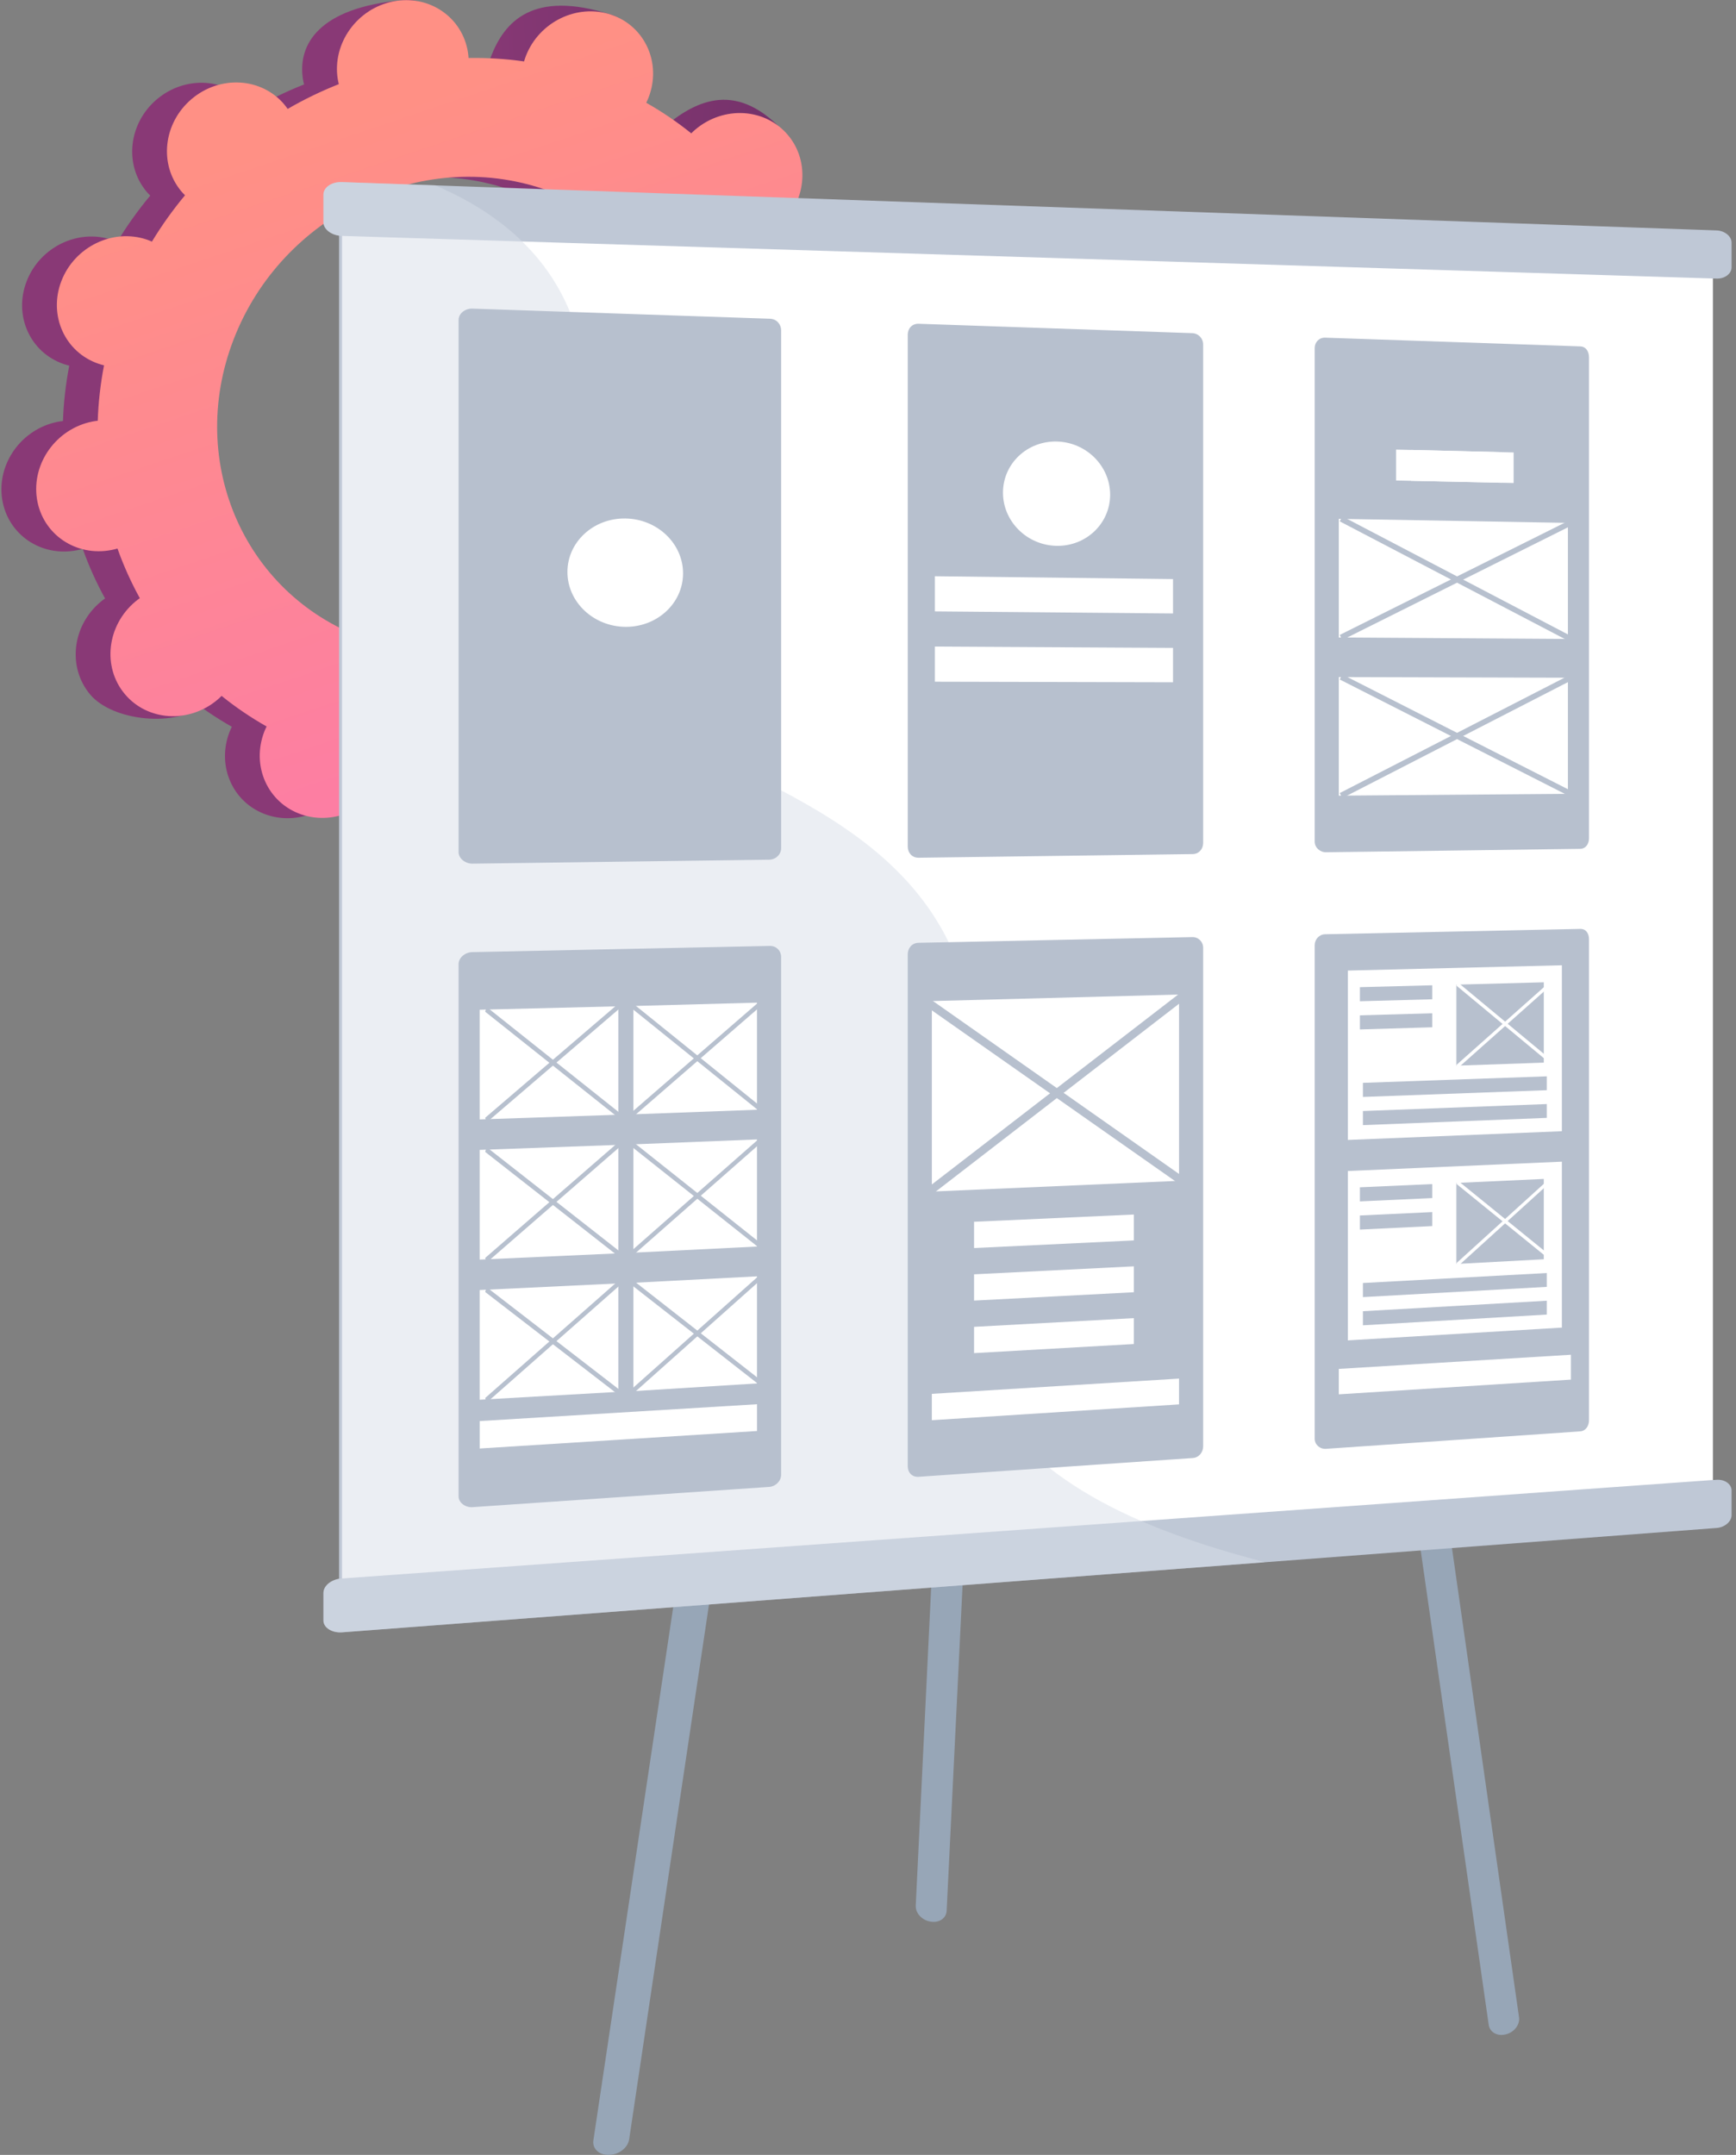 <svg width="282" height="350" viewBox="0 0 282 350" fill="none" xmlns="http://www.w3.org/2000/svg">
<rect x="0" y="0" width="282" height="350" fill="#808080" stroke="none"/>
<path d="M118.789 95.815C124.294 97.677 130.503 94.671 132.661 89.099C134.818 83.528 132.104 77.501 126.6 75.639C126.316 75.542 126.027 75.467 125.739 75.396C126.32 72.384 126.66 69.376 126.761 66.395C127.058 66.36 127.356 66.32 127.655 66.261C133.5 65.087 137.522 59.471 136.638 53.715C135.754 47.959 130.299 44.243 124.454 45.417C124.148 45.478 123.851 45.559 123.556 45.643C122.562 42.855 121.348 40.158 119.925 37.578C120.177 37.398 120.427 37.213 120.669 37.01C125.29 33.116 126.045 26.394 122.357 21.995C118.669 17.596 111.934 17.187 107.313 21.081C107.077 21.28 106.856 21.492 106.64 21.706C104.37 19.872 101.929 18.212 99.329 16.739C99.461 16.465 99.591 16.187 99.703 15.898C101.86 10.327 104.827 4.171 99.292 2.389C86.489 -1.732 81.927 3.583 79.771 9.155C79.66 9.444 79.569 9.734 79.482 10.025C76.477 9.601 73.463 9.416 70.463 9.468C70.444 9.174 70.419 8.88 70.374 8.586C69.49 2.83 70.91 -0.504 64.964 0.072C51.996 1.327 48.323 7.079 49.207 12.835C49.253 13.135 49.319 13.428 49.389 13.717C46.529 14.847 43.75 16.194 41.078 17.741C40.91 17.498 40.736 17.259 40.542 17.029C36.854 12.631 30.119 12.221 25.499 16.115C20.878 20.009 20.123 26.73 23.811 31.13C24 31.355 24.202 31.563 24.406 31.767C22.442 34.119 20.645 36.633 19.028 39.295C18.758 39.176 18.485 39.062 18.2 38.966C12.696 37.104 6.486 40.11 4.329 45.683C2.172 51.254 4.885 57.28 10.389 59.142C10.674 59.239 10.963 59.314 11.25 59.385C10.67 62.396 10.33 65.404 10.229 68.385C9.931 68.42 9.634 68.46 9.335 68.519C3.489 69.693 -0.532 75.309 0.352 81.067C1.235 86.823 6.691 90.538 12.537 89.365C12.843 89.303 13.14 89.224 13.435 89.138C14.429 91.927 15.643 94.623 17.066 97.204C16.814 97.383 16.564 97.568 16.322 97.772C11.701 101.666 10.946 108.387 14.634 112.787C18.323 117.184 28.752 118.225 33.371 114.331C33.607 114.131 30.133 113.289 30.35 113.075C32.619 114.91 35.061 116.57 37.661 118.042C37.529 118.317 37.399 118.595 37.287 118.883C35.129 124.454 37.843 130.48 43.347 132.343C48.851 134.205 55.061 131.199 57.218 125.626C57.331 125.338 57.42 125.048 57.507 124.756C60.513 125.181 63.526 125.366 66.526 125.314C66.546 125.608 66.57 125.902 66.616 126.196C67.499 131.952 72.955 135.667 78.799 134.494C84.645 133.321 88.666 127.704 87.783 121.948C87.737 121.647 87.67 121.356 87.6 121.066C90.461 119.935 93.24 118.589 95.912 117.042C96.08 117.284 96.254 117.524 96.447 117.754C100.136 122.152 106.871 122.561 111.491 118.668C116.111 114.774 116.867 108.052 113.179 103.653C112.989 103.428 112.787 103.221 112.584 103.016C114.548 100.664 116.345 98.15 117.961 95.488C118.232 95.606 118.505 95.721 118.789 95.816V95.815ZM54.316 104.016C34.331 97.254 24.48 75.376 32.312 55.146C40.144 34.917 62.693 24.001 82.676 30.761C102.66 37.523 112.511 59.402 104.679 79.631C96.847 99.86 74.299 110.777 54.314 104.016H54.316Z" fill="url(#paint0_linear_511_17534)"/>
<path d="M127.655 66.264C133.501 65.091 137.522 59.474 136.639 53.718C135.755 47.962 130.299 44.247 124.455 45.42C124.149 45.481 123.852 45.562 123.557 45.646C122.564 42.858 121.349 40.162 119.926 37.581C120.178 37.401 120.428 37.216 120.67 37.013C125.29 33.119 130.491 24.397 126.34 20.375C118.461 12.742 111.934 17.191 107.315 21.084C107.079 21.284 106.858 21.495 106.642 21.708C104.372 19.874 101.931 18.214 99.331 16.741C99.463 16.467 99.593 16.189 99.705 15.9C100.879 12.869 100.602 9.705 99.226 7.148C95.401 15.746 91.645 24.37 87.983 33.029C104.341 41.58 111.786 61.285 104.683 79.633C98.663 95.181 83.947 105.218 68.385 105.964C67.917 107.712 67.462 109.467 66.942 111.204C65.534 115.919 63.84 120.571 62.144 125.219C63.608 125.306 65.071 125.34 66.53 125.314C66.55 125.608 66.574 125.902 66.619 126.196C67.503 131.952 71.897 136.423 82.538 134.659C88.425 133.683 88.671 127.705 87.786 121.949C87.741 121.648 87.674 121.357 87.604 121.067C90.464 119.936 93.243 118.59 95.916 117.043C96.084 117.285 96.257 117.524 96.451 117.755C100.139 122.154 111.028 122.949 115.648 119.054C120.269 115.16 116.869 108.052 113.182 103.654C112.993 103.429 112.791 103.22 112.587 103.017C114.551 100.665 116.348 98.15 117.965 95.489C118.235 95.607 118.508 95.721 118.793 95.817C124.297 97.68 130.507 94.673 132.664 89.101C134.821 83.529 132.108 77.503 126.604 75.641C126.319 75.544 126.03 75.469 125.743 75.399C126.323 72.387 126.664 69.379 126.765 66.398C127.062 66.364 127.359 66.324 127.658 66.264H127.655Z" fill="url(#paint1_linear_511_17534)"/>
<path d="M130.103 45.368C129.797 45.429 129.499 45.51 129.205 45.595C128.212 42.807 126.996 40.111 125.573 37.53C125.825 37.35 126.076 37.165 126.318 36.962C130.938 33.068 131.694 26.346 128.005 21.947C124.317 17.549 117.582 17.14 112.962 21.033C112.725 21.233 112.505 21.444 112.288 21.658C110.019 19.824 107.577 18.164 104.977 16.691C105.11 16.417 105.239 16.139 105.351 15.851C107.509 10.279 104.795 4.253 99.291 2.391C93.787 0.528 87.577 3.535 85.42 9.107C85.307 9.396 85.218 9.686 85.131 9.977C82.126 9.553 79.112 9.368 76.112 9.42C76.092 9.126 76.068 8.832 76.022 8.538C75.139 2.782 69.683 -0.933 63.839 0.24C57.993 1.413 53.972 7.029 54.855 12.786C54.902 13.086 54.968 13.377 55.038 13.668C52.177 14.798 49.398 16.145 46.726 17.692C46.558 17.449 46.384 17.21 46.191 16.98C42.502 12.582 35.768 12.172 31.147 16.066C26.527 19.96 25.771 26.681 29.459 31.081C29.649 31.305 29.851 31.514 30.054 31.718C28.091 34.07 26.293 36.584 24.677 39.246C24.407 39.127 24.135 39.013 23.849 38.917C18.345 37.055 12.135 40.061 9.977 45.634C7.82 51.205 10.534 57.231 16.038 59.093C16.323 59.19 16.611 59.265 16.899 59.337C16.318 62.35 15.978 65.356 15.877 68.339C15.58 68.373 15.282 68.413 14.983 68.472C9.138 69.645 5.117 75.261 6 81.019C6.884 86.775 12.34 90.49 18.184 89.317C18.49 89.256 18.787 89.176 19.082 89.091C20.076 91.879 21.29 94.576 22.713 97.156C22.461 97.336 22.211 97.521 21.969 97.724C17.349 101.618 16.593 108.34 20.281 112.739C23.97 117.137 30.705 117.546 35.324 113.653C35.561 113.453 35.78 113.242 35.997 113.028C38.266 114.862 40.708 116.522 43.308 117.995C43.176 118.27 43.046 118.547 42.934 118.835C40.776 124.407 43.49 130.433 48.994 132.295C54.498 134.157 60.708 131.151 62.865 125.579C62.978 125.29 63.068 125 63.154 124.709C66.16 125.133 69.174 125.318 72.173 125.266C72.193 125.56 72.217 125.854 72.263 126.149C73.147 131.905 78.602 135.621 84.446 134.447C90.292 133.274 94.313 127.658 93.43 121.902C93.384 121.601 93.317 121.308 93.248 121.02C96.108 119.889 98.887 118.543 101.559 116.996C101.727 117.238 101.901 117.477 102.094 117.707C105.783 122.105 112.518 122.515 117.137 118.621C121.757 114.728 122.513 108.006 118.824 103.607C118.635 103.382 118.433 103.174 118.229 102.969C120.193 100.619 121.99 98.103 123.607 95.442C123.877 95.56 124.15 95.674 124.435 95.77C129.939 97.632 136.149 94.626 138.306 89.053C140.464 83.482 137.75 77.456 132.246 75.594C131.961 75.498 131.672 75.422 131.385 75.35C131.965 72.339 132.306 69.331 132.407 66.349C132.704 66.314 133 66.275 133.3 66.214C139.146 65.041 143.167 59.425 142.284 53.669C141.4 47.913 135.944 44.197 130.1 45.37L130.103 45.368ZM110.329 79.583C102.497 99.811 79.948 110.729 59.965 103.968C39.981 97.207 30.13 75.328 37.962 55.099C45.794 34.871 68.343 23.953 88.325 30.715C108.31 37.477 118.161 59.355 110.329 79.585V79.583Z" fill="url(#paint2_linear_511_17534)"/>
<path d="M134.68 111.238L134.587 111.229C133.068 111.069 131.678 111.992 131.484 113.292L96.392 347.63C96.19 348.982 97.307 350.042 98.887 349.999L98.985 349.997C100.56 349.954 102 348.827 102.201 347.48L137.073 113.873C137.266 112.578 136.196 111.399 134.68 111.24V111.238Z" fill="#97A6B7"/>
<path d="M246.753 327.647L216.058 112.862C215.881 111.625 214.616 110.755 213.23 110.918L213.145 110.929C211.757 111.092 210.774 112.233 210.952 113.472L241.829 328.877C242 330.072 243.225 330.77 244.563 330.434L244.645 330.413C245.98 330.078 246.924 328.841 246.753 327.647Z" fill="#97A6B7"/>
<path d="M148.756 309.519L159.252 93.085C159.312 91.839 160.492 90.872 161.886 90.924L161.973 90.927C163.372 90.98 164.456 92.036 164.395 93.285L153.777 310.348C153.718 311.553 152.563 312.345 151.2 312.119L151.116 312.104C149.754 311.877 148.699 310.719 148.758 309.518L148.756 309.519Z" fill="#97A6B7"/>
<path d="M277.757 42.745V245.745L195.243 251.834L55.081 262.18V35.461L79.735 36.263L277.757 42.745Z" fill="#BFC8D6"/>
<path d="M278.247 41.808V244.807L195.733 250.895L55.572 261.243V34.523L80.225 35.326L278.247 41.808Z" fill="white"/>
<path d="M281.282 39.425V43.405C281.282 44.466 280.17 45.292 278.858 45.248L277.995 45.223L84.87 39.225L55.753 38.323L55.574 38.318C53.937 38.269 52.539 37.267 52.539 36.08V31.616C52.539 30.429 53.885 29.518 55.523 29.573L70.687 30.106L278.844 37.425C280.155 37.47 281.282 38.367 281.282 39.423V39.425Z" fill="#BFC8D6"/>
<path d="M281.282 242.098V246.078C281.282 247.14 280.17 248.076 278.858 248.176L205.522 253.741L55.599 265.125C53.963 265.25 52.539 264.388 52.539 263.201V258.737C52.539 257.552 53.885 256.496 55.523 256.38L55.706 256.369L185.38 247.052L277.919 240.406L278.856 240.351C280.166 240.257 281.282 241.039 281.282 242.095V242.098Z" fill="#BFC8D6"/>
<g style="mix-blend-mode:multiply" opacity="0.5">
<path d="M205.452 253.738L55.565 265.122C53.929 265.247 52.539 264.385 52.539 263.199V258.734C52.539 257.549 53.804 256.493 55.44 256.377L55.572 256.367V38.323L55.483 38.318C53.846 38.269 52.539 37.267 52.539 36.08V31.616C52.539 30.429 53.885 29.518 55.523 29.573L70.687 30.106C73.937 31.491 77.159 33.2 80.132 35.322C81.775 36.493 83.358 37.788 84.829 39.224C90.663 44.924 94.847 52.795 95.302 63.666C96.724 97.605 90.276 104.545 100.83 113.508C102.265 114.724 104.014 115.975 106.137 117.334C106.753 117.728 107.393 118.131 108.07 118.545C117.34 124.209 130.726 129.012 141.387 137.577C150.564 144.95 157.721 155.104 158.504 170.993C158.806 177.062 158.178 183.971 156.374 191.878C155.876 194.056 155.494 196.152 155.217 198.176C154.737 201.702 154.584 205.006 154.712 208.095C154.817 210.462 155.082 212.699 155.506 214.826C156.164 218.164 157.205 221.218 158.552 224.019C159.777 226.559 161.254 228.886 162.946 231.024C168.653 238.238 176.739 243.305 185.393 247.051C188.759 248.515 192.219 249.776 195.652 250.893C198.969 251.963 202.269 252.9 205.451 253.738H205.452Z" fill="#D8DEE8"/>
</g>
<path d="M195.444 55.953C195.444 54.97 194.677 54.145 193.679 54.112L149.227 52.587C148.177 52.551 147.457 53.339 147.457 54.348V137.511C147.457 138.521 148.167 139.328 149.217 139.315L193.752 138.722C194.749 138.708 195.445 137.901 195.445 136.918V55.953H195.444Z" fill="#B7C0CE"/>
<path d="M180.332 80.352C180.332 85.008 176.464 88.726 171.671 88.657C166.853 88.587 162.927 84.718 162.927 80.017C162.927 75.316 166.853 71.599 171.671 71.713C176.464 71.828 180.332 75.696 180.332 80.352Z" fill="white"/>
<path d="M190.549 99.641L151.865 99.303V93.594L190.549 94.054V99.641Z" fill="white"/>
<path d="M190.549 110.818L151.865 110.726V105.016L190.549 105.231V110.818Z" fill="white"/>
<path d="M195.444 153.946C195.444 152.963 194.677 152.184 193.679 152.203L149.195 153.135C148.145 153.156 147.457 153.993 147.457 155.002V238.165C147.457 239.175 148.167 239.934 149.217 239.864L193.752 236.815C194.749 236.747 195.445 235.894 195.445 234.911V153.946H195.444Z" fill="#B7C0CE"/>
<path d="M184.18 201.472L158.228 202.708V198.442L184.18 197.266V201.472Z" fill="white"/>
<path d="M184.18 209.887L158.228 211.243V206.977L184.18 205.68V209.887Z" fill="white"/>
<path d="M184.18 218.3L158.228 219.777V215.509L184.18 214.094V218.3Z" fill="white"/>
<path d="M191.526 191.791L151.373 193.537V162.598L191.526 161.539V191.791Z" fill="white"/>
<path d="M191.9 192.547L150.523 163.508L150.983 162.188L192.34 191.247L191.9 192.547Z" fill="#B7C0CE"/>
<path d="M150.983 194.327L150.523 193.037L191.9 161.133L192.34 162.402L150.983 194.327Z" fill="#B7C0CE"/>
<path d="M191.524 228.102L151.371 230.674V226.391L191.524 223.914V228.102Z" fill="white"/>
<path d="M126.89 53.682C126.89 52.662 126.154 51.806 125.078 51.77L76.718 50.126C75.584 50.088 74.496 50.907 74.496 51.957V138.403C74.496 139.452 75.615 140.29 76.75 140.276L124.942 139.634C126.018 139.62 126.89 138.78 126.89 137.76V53.682Z" fill="#B7C0CE"/>
<path d="M110.956 93.121C110.956 97.957 106.784 101.848 101.613 101.812C96.412 101.776 92.175 97.785 92.175 92.902C92.175 88.018 96.413 84.127 101.613 84.212C106.785 84.297 110.956 88.286 110.956 93.122V93.121Z" fill="white"/>
<path d="M126.889 155.448C126.889 154.427 126.118 153.618 125.041 153.641L76.698 154.647C75.564 154.671 74.494 155.541 74.494 156.59V243.036C74.494 244.086 75.614 244.873 76.748 244.796L124.94 241.505C126.016 241.432 126.888 240.545 126.888 239.524V155.449L126.889 155.448Z" fill="#B7C0CE"/>
<path d="M100.444 181.058L77.919 181.818V164.001L100.444 163.445V181.058Z" fill="white"/>
<path d="M100.463 181.544L78.814 164.325L79.053 163.555L100.695 180.78L100.463 181.544Z" fill="#B7C0CE"/>
<path d="M79.053 182.303L78.814 181.548L100.463 163.008L100.695 163.757L79.053 182.303Z" fill="#B7C0CE"/>
<path d="M122.969 180.246L102.892 180.988V163.396L122.969 162.852V180.246Z" fill="white"/>
<path d="M123.655 180.727L102.541 163.713L102.772 162.953L123.881 179.973L123.655 180.727Z" fill="#B7C0CE"/>
<path d="M102.772 181.462L102.541 180.716L123.655 162.414L123.881 163.155L102.772 181.462Z" fill="#B7C0CE"/>
<path d="M100.444 203.566L77.919 204.585V186.769L100.444 185.953V203.566Z" fill="white"/>
<path d="M100.463 204.053L78.814 187.093L79.053 186.32L100.695 203.286L100.463 204.053Z" fill="#B7C0CE"/>
<path d="M79.053 205.068L78.814 204.315L100.463 185.516L100.695 186.262L79.053 205.068Z" fill="#B7C0CE"/>
<path d="M122.969 202.465L102.892 203.461V185.868L122.969 185.07V202.465Z" fill="white"/>
<path d="M123.655 202.945L102.541 186.185L102.772 185.422L123.881 202.189L123.655 202.945Z" fill="#B7C0CE"/>
<path d="M102.772 203.939L102.541 203.195L123.655 184.641L123.881 185.379L102.772 203.939Z" fill="#B7C0CE"/>
<path d="M100.444 226.066L77.919 227.347V209.531L100.444 208.453V226.066Z" fill="white"/>
<path d="M100.463 226.546L78.814 209.846L79.053 209.07L100.695 225.776L100.463 226.546Z" fill="#B7C0CE"/>
<path d="M79.053 227.817L78.814 227.066L100.463 208.008L100.695 208.751L79.053 227.817Z" fill="#B7C0CE"/>
<path d="M122.969 224.699L102.892 225.95V208.357L122.969 207.305V224.699Z" fill="white"/>
<path d="M123.655 225.172L102.541 208.665L102.772 207.898L123.881 224.412L123.655 225.172Z" fill="#B7C0CE"/>
<path d="M102.772 226.415L102.541 225.676L123.655 206.867L123.881 207.603L102.772 226.415Z" fill="#B7C0CE"/>
<path d="M122.972 232.427L77.921 235.268V230.814L122.972 228.078V232.427Z" fill="white"/>
<path d="M258.121 152.557C258.121 151.608 257.631 150.855 256.702 150.875L215.263 151.741C214.289 151.761 213.56 152.567 213.56 153.54V233.679C213.56 234.651 214.42 235.387 215.394 235.321L256.668 232.487C257.596 232.423 258.121 231.604 258.121 230.655V152.558V152.557Z" fill="#B7C0CE"/>
<path d="M258.119 58.036C258.119 57.088 257.63 56.294 256.701 56.261L215.259 54.845C214.284 54.812 213.56 55.574 213.56 56.546V136.685C213.56 137.658 214.42 138.436 215.394 138.424L256.668 137.872C257.596 137.86 258.121 137.08 258.121 136.133V58.036H258.119Z" fill="#B7C0CE"/>
<path d="M245.879 78.452L226.783 78.043V73.023L245.879 73.489V78.452Z" fill="white"/>
<path d="M254.693 103.784L217.478 103.54V84.273L254.693 84.927V103.784Z" fill="white"/>
<path d="M254.693 128.933L217.478 129.234V109.969L254.693 110.077V128.933Z" fill="white"/>
<path d="M243.921 78.41L229.23 78.092V73.078L243.921 73.44V78.41Z" fill="white"/>
<path d="M254.934 104.176L217.632 84.679L218.046 83.867L255.331 103.378L254.934 104.176Z" fill="#B7C0CE"/>
<path d="M218.046 103.948L217.632 103.127L254.934 84.523L255.331 85.331L218.046 103.948Z" fill="#B7C0CE"/>
<path d="M254.934 129.317L217.632 110.364L218.046 109.547L255.331 128.512L254.934 129.317Z" fill="#B7C0CE"/>
<path d="M218.046 129.627L217.632 128.812L254.934 109.664L255.331 110.466L218.046 129.627Z" fill="#B7C0CE"/>
<path d="M255.183 224.079L217.478 226.47V222.34L255.183 220.039V224.079Z" fill="white"/>
<path d="M253.715 183.734L218.949 185.15V157.642L253.715 156.781V183.734Z" fill="white"/>
<path d="M250.778 172.594L236.578 173.086V159.927L250.778 159.547V172.594Z" fill="#B7C0CE"/>
<path d="M252.157 173.012L236.589 160.09L236.76 159.516L252.325 172.44L252.157 173.012Z" fill="white"/>
<path d="M236.76 173.533L236.589 172.968L252.157 159.125L252.325 159.686L236.76 173.533Z" fill="white"/>
<path d="M232.66 162.305L220.908 162.624V160.335L232.66 160.031V162.305Z" fill="#B7C0CE"/>
<path d="M232.66 166.852L220.908 167.203V164.913L232.66 164.578V166.852Z" fill="#B7C0CE"/>
<path d="M251.266 177.07L221.396 178.167V175.878L251.266 174.82V177.07Z" fill="#B7C0CE"/>
<path d="M251.266 181.568L221.396 182.746V180.456L251.266 179.32V181.568Z" fill="#B7C0CE"/>
<path d="M253.715 215.632L218.949 217.706V190.198L253.715 188.68V215.632Z" fill="white"/>
<path d="M250.776 204.532L236.576 205.295V192.136L250.776 191.484V204.532Z" fill="#B7C0CE"/>
<path d="M252.155 204.923L236.587 192.29L236.758 191.711L252.323 204.348L252.155 204.923Z" fill="white"/>
<path d="M236.758 205.725L236.587 205.163L252.155 191.031L252.323 191.59L236.758 205.725Z" fill="white"/>
<path d="M232.658 194.594L220.906 195.132V192.843L232.658 192.32V194.594Z" fill="#B7C0CE"/>
<path d="M232.658 199.141L220.906 199.71V197.421L232.658 196.867V199.141Z" fill="#B7C0CE"/>
<path d="M251.266 209.014L221.396 210.678V208.389L251.266 206.766V209.014Z" fill="#B7C0CE"/>
<path d="M251.266 213.515L221.396 215.258V212.97L251.266 211.266V213.515Z" fill="#B7C0CE"/>
<defs>
<linearGradient id="paint0_linear_511_17534" x1="251.512" y1="57.757" x2="78.186" y2="68.317" gradientUnits="userSpaceOnUse">
<stop stop-color="#311944"/>
<stop offset="1" stop-color="#893976"/>
</linearGradient>
<linearGradient id="paint1_linear_511_17534" x1="245.011" y1="93.773" x2="78.189" y2="66.21" gradientUnits="userSpaceOnUse">
<stop stop-color="#311944"/>
<stop offset="1" stop-color="#893976"/>
</linearGradient>
<linearGradient id="paint2_linear_511_17534" x1="55.715" y1="19.404" x2="116.236" y2="199.527" gradientUnits="userSpaceOnUse">
<stop stop-color="#FF9085"/>
<stop offset="1" stop-color="#FB6FBB"/>
</linearGradient>
</defs>
</svg>
